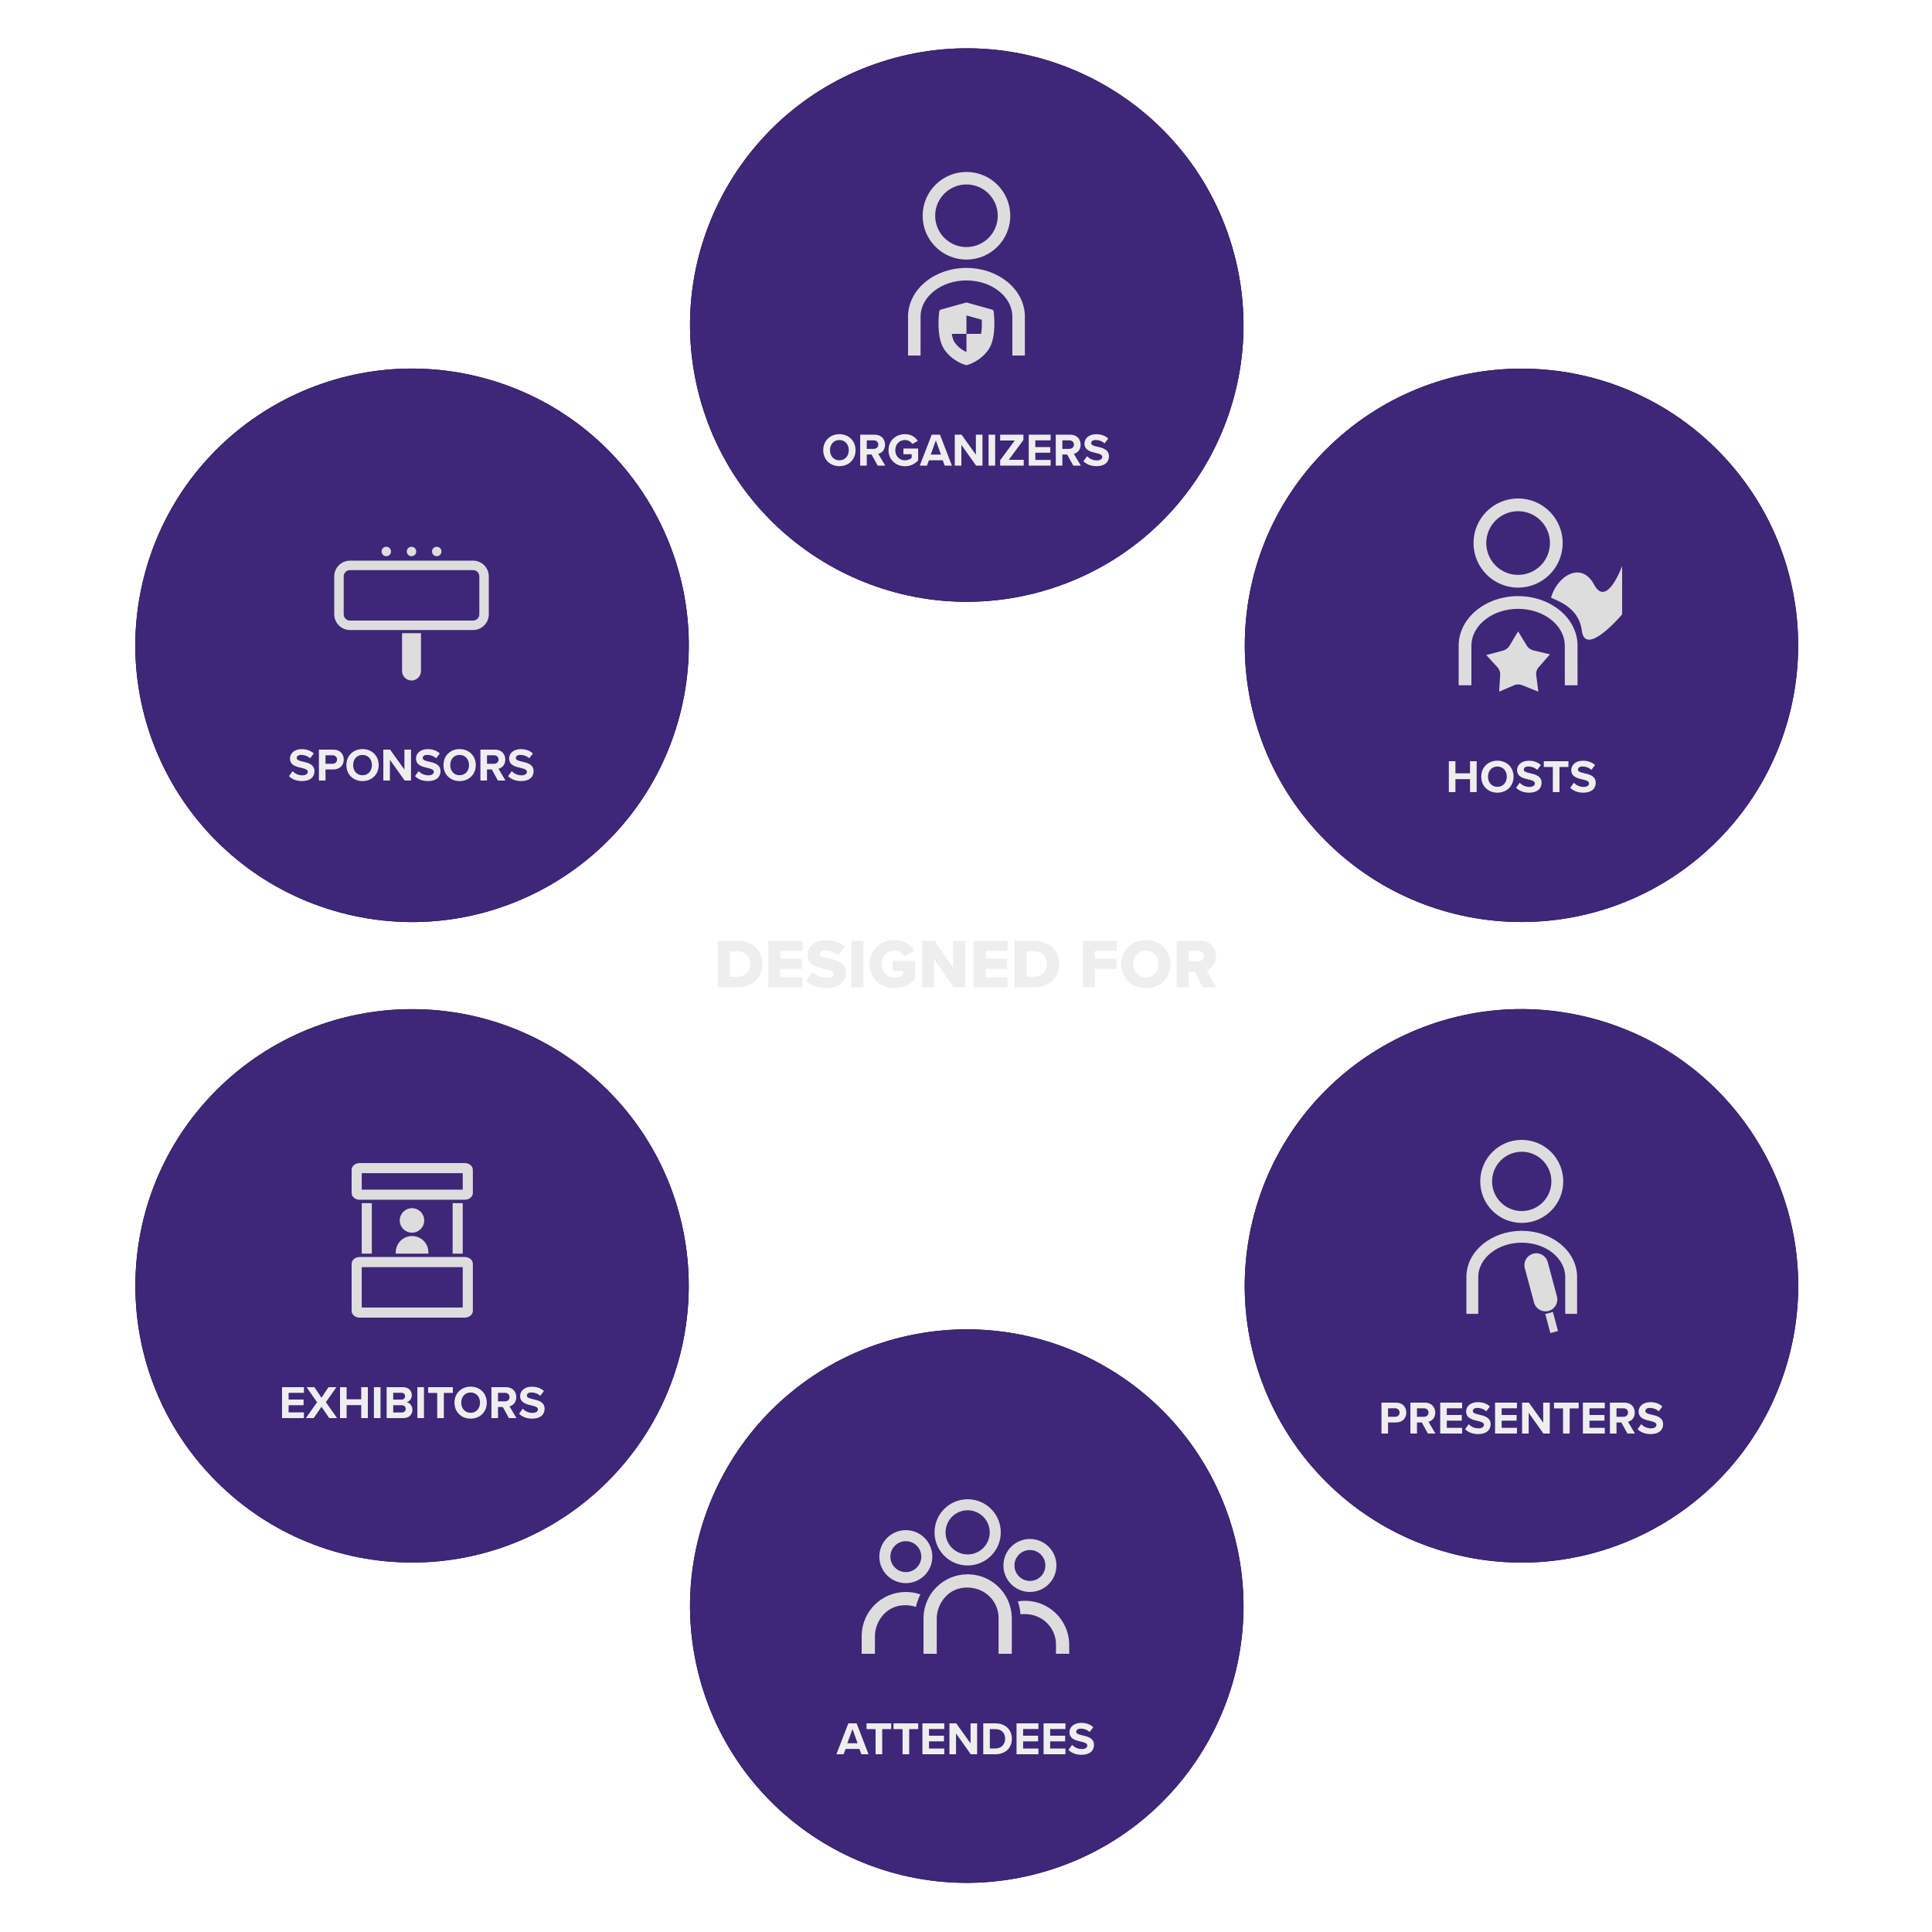 <?xml version="1.0" encoding="UTF-8"?><svg width="1000px" height="1000px" viewBox="0 0 1000 1000" version="1.1" xmlns="http://www.w3.org/2000/svg" xmlns:xlink="http://www.w3.org/1999/xlink"><title>Android</title><defs><path d="M467.431,281.58 C543.83,261.109 589.168,182.58 568.697,106.182 C548.226,29.783 469.698,-15.556 393.299,4.915 C316.9,25.386 271.562,103.915 292.033,180.314 C312.504,256.712 391.032,302.051 467.431,281.58 Z" id="path-1"/><filter x="-7.9%" y="-7.9%" width="115.7%" height="115.7%" filterUnits="objectBoundingBox" id="filter-2"><feMorphology radius="2.5" operator="dilate" in="SourceAlpha" result="shadowSpreadOuter1"/><feOffset dx="0" dy="0" in="shadowSpreadOuter1" result="shadowOffsetOuter1"/><feGaussianBlur stdDeviation="5" in="shadowOffsetOuter1" result="shadowBlurOuter1"/><feColorMatrix values="0 0 0 0 0   0 0 0 0 0   0 0 0 0 0  0 0 0 0.2 0" type="matrix" in="shadowBlurOuter1"/></filter><path d="M616.216,410.281 C672.144,466.209 762.821,466.209 818.749,410.281 C874.677,354.353 874.677,263.677 818.749,207.749 C762.821,151.821 672.144,151.821 616.216,207.749 C560.289,263.677 560.289,354.353 616.216,410.281 Z" id="path-3"/><filter x="-7.9%" y="-7.9%" width="115.7%" height="115.7%" filterUnits="objectBoundingBox" id="filter-4"><feMorphology radius="2.5" operator="dilate" in="SourceAlpha" result="shadowSpreadOuter1"/><feOffset dx="0" dy="0" in="shadowSpreadOuter1" result="shadowOffsetOuter1"/><feGaussianBlur stdDeviation="5" in="shadowOffsetOuter1" result="shadowBlurOuter1"/><feColorMatrix values="0 0 0 0 0   0 0 0 0 0   0 0 0 0 0  0 0 0 0.2 0" type="matrix" in="shadowBlurOuter1"/></filter><path d="M579.15,603.484 C558.679,679.882 604.018,758.411 680.417,778.882 C756.815,799.353 835.344,754.014 855.815,677.616 C876.286,601.217 830.947,522.688 754.549,502.217 C678.15,481.746 599.621,527.085 579.15,603.484 Z" id="path-5"/><filter x="-7.9%" y="-7.9%" width="115.7%" height="115.7%" filterUnits="objectBoundingBox" id="filter-6"><feMorphology radius="2.5" operator="dilate" in="SourceAlpha" result="shadowSpreadOuter1"/><feOffset dx="0" dy="0" in="shadowSpreadOuter1" result="shadowOffsetOuter1"/><feGaussianBlur stdDeviation="5" in="shadowOffsetOuter1" result="shadowBlurOuter1"/><feColorMatrix values="0 0 0 0 0   0 0 0 0 0   0 0 0 0 0  0 0 0 0.2 0" type="matrix" in="shadowBlurOuter1"/></filter><path d="M393.299,667.985 C316.9,688.456 271.562,766.984 292.033,843.383 C312.504,919.782 391.032,965.12 467.431,944.649 C543.83,924.178 589.168,845.65 568.697,769.251 C548.226,692.852 469.698,647.514 393.299,667.985 Z" id="path-7"/><filter x="-7.9%" y="-7.9%" width="115.7%" height="115.7%" filterUnits="objectBoundingBox" id="filter-8"><feMorphology radius="2.5" operator="dilate" in="SourceAlpha" result="shadowSpreadOuter1"/><feOffset dx="0" dy="0" in="shadowSpreadOuter1" result="shadowOffsetOuter1"/><feGaussianBlur stdDeviation="5" in="shadowOffsetOuter1" result="shadowBlurOuter1"/><feColorMatrix values="0 0 0 0 0   0 0 0 0 0   0 0 0 0 0  0 0 0 0.2 0" type="matrix" in="shadowBlurOuter1"/></filter><path d="M244.514,539.283 C188.586,483.356 97.909,483.356 41.981,539.283 C-13.946,595.211 -13.946,685.888 41.981,741.816 C97.909,797.744 188.586,797.744 244.514,741.816 C300.442,685.888 300.442,595.211 244.514,539.283 Z" id="path-9"/><filter x="-7.9%" y="-7.9%" width="115.7%" height="115.7%" filterUnits="objectBoundingBox" id="filter-10"><feMorphology radius="2.5" operator="dilate" in="SourceAlpha" result="shadowSpreadOuter1"/><feOffset dx="0" dy="0" in="shadowSpreadOuter1" result="shadowOffsetOuter1"/><feGaussianBlur stdDeviation="5" in="shadowOffsetOuter1" result="shadowBlurOuter1"/><feColorMatrix values="0 0 0 0 0   0 0 0 0 0   0 0 0 0 0  0 0 0 0.2 0" type="matrix" in="shadowBlurOuter1"/></filter><path d="M281.58,346.081 C302.051,269.682 256.712,191.154 180.314,170.683 C103.915,150.212 25.386,195.55 4.915,271.949 C-15.556,348.348 29.783,426.876 106.182,447.347 C182.58,467.818 261.109,422.48 281.58,346.081 Z" id="path-11"/><filter x="-7.9%" y="-7.9%" width="115.7%" height="115.7%" filterUnits="objectBoundingBox" id="filter-12"><feMorphology radius="2.5" operator="dilate" in="SourceAlpha" result="shadowSpreadOuter1"/><feOffset dx="0" dy="0" in="shadowSpreadOuter1" result="shadowOffsetOuter1"/><feGaussianBlur stdDeviation="5" in="shadowOffsetOuter1" result="shadowBlurOuter1"/><feColorMatrix values="0 0 0 0 0   0 0 0 0 0   0 0 0 0 0  0 0 0 0.2 0" type="matrix" in="shadowBlurOuter1"/></filter></defs><g id="Android" stroke="none" stroke-width="1" fill="none" fill-rule="evenodd"><g id="Group-2" transform="translate(70.032, 25)"><g id="Oval-4"><use fill="black" fill-opacity="1" filter="url(#filter-2)" xlink:href="#path-1"/><use fill="#3E2678" fill-rule="evenodd" xlink:href="#path-1"/></g><g id="Oval-4"><use fill="black" fill-opacity="1" filter="url(#filter-4)" xlink:href="#path-3"/><use fill="#3E2678" fill-rule="evenodd" xlink:href="#path-3"/></g><g id="Oval-4"><use fill="black" fill-opacity="1" filter="url(#filter-6)" xlink:href="#path-5"/><use fill="#3E2678" fill-rule="evenodd" xlink:href="#path-5"/></g><g id="Oval-4"><use fill="black" fill-opacity="1" filter="url(#filter-8)" xlink:href="#path-7"/><use fill="#3E2678" fill-rule="evenodd" xlink:href="#path-7"/></g><g id="Oval-4"><use fill="black" fill-opacity="1" filter="url(#filter-10)" xlink:href="#path-9"/><use fill="#3E2678" fill-rule="evenodd" xlink:href="#path-9"/></g><g id="Oval-4"><use fill="black" fill-opacity="1" filter="url(#filter-12)" xlink:href="#path-11"/><use fill="#3E2678" fill-rule="evenodd" xlink:href="#path-11"/></g><path d="M460.691,803.573 C460.666,803.573 460.641,803.572 460.616,803.572 C463.73,803.582 463.799,803.642 460.691,803.573 Z M460.539,803.571 C472.921,803.571 483.003,813.416 483.385,825.705 C483.392,825.945 483.396,830.758 483.396,831 C483.396,831 478.139,830.938 476.539,831 C476.548,830.705 476.547,825.838 476.538,825.542 C476.297,818.255 470.423,810.648 460.539,810.429 C459.719,810.41 458.929,810.45 458.168,810.543 C457.987,808.228 457.519,805.995 456.799,803.877 C458.015,803.676 459.265,803.571 460.539,803.571 Z M398.825,799 C401.47,799 404.01,799.449 406.373,800.276 C405.341,802.299 404.553,804.468 404.048,806.742 C402.463,806.212 400.717,805.899 398.825,805.857 C388.913,805.637 383.247,813.906 382.847,821.053 C382.832,821.323 382.825,830.734 382.825,831 L375.968,831 L375.969,829.251 C375.97,826.449 375.974,821.259 375.981,821.065 C376.399,808.808 386.466,799 398.825,799 Z M431.682,789.873 L431.937,789.884 C443.853,790.455 453.378,800.151 453.675,812.137 L453.676,812.339 C453.68,814.373 453.682,831 453.682,831 L446.825,831 L446.826,828.858 C446.827,823.962 446.832,812.361 446.831,812.235 C446.8,804.827 440.893,796.938 430.825,796.714 C420.791,796.491 415.107,804.969 414.835,812.174 C414.828,812.355 414.825,831 414.825,831 L407.968,831 C407.968,831 407.971,812.27 407.977,812.048 C408.329,799.733 418.424,789.857 430.825,789.857 L430.935,789.858 C430.924,789.858 430.913,789.857 430.901,789.857 C433.759,789.867 434.053,789.918 431.682,789.873 Z M463.053,771.571 C470.628,771.571 476.768,777.712 476.768,785.286 C476.768,792.86 470.628,799 463.053,799 C455.479,799 449.339,792.86 449.339,785.286 C449.339,777.712 455.479,771.571 463.053,771.571 Z M398.825,767 C406.399,767 412.539,773.14 412.539,780.714 C412.539,788.288 406.399,794.429 398.825,794.429 C391.251,794.429 385.11,788.288 385.11,780.714 C385.11,773.14 391.251,767 398.825,767 Z M463.053,777.286 C458.635,777.286 455.053,780.867 455.053,785.286 C455.053,789.704 458.635,793.286 463.053,793.286 C467.472,793.286 471.053,789.704 471.053,785.286 C471.053,780.867 467.472,777.286 463.053,777.286 Z M398.825,772.714 C394.406,772.714 390.825,776.296 390.825,780.714 C390.825,785.133 394.406,788.714 398.825,788.714 C403.243,788.714 406.825,785.133 406.825,780.714 C406.825,776.296 403.243,772.714 398.825,772.714 Z M430.825,751 C440.292,751 447.968,758.675 447.968,768.143 C447.968,777.611 440.292,785.286 430.825,785.286 C421.357,785.286 413.682,777.611 413.682,768.143 C413.682,758.675 421.357,751 430.825,751 Z M430.825,756.714 C424.513,756.714 419.396,761.831 419.396,768.143 C419.396,774.455 424.513,779.571 430.825,779.571 C437.137,779.571 442.253,774.455 442.253,768.143 C442.253,761.831 437.137,756.714 430.825,756.714 Z" id="people" fill="#DDDDDD" fill-rule="nonzero"/><g id="Group" transform="translate(354.968, 64)" fill="#DDDDDD"><path d="M75.451,67.626 L75.514,67.641 L88.535,71.262 C88.925,71.371 89.218,71.693 89.292,72.089 L89.3,72.137 C89.375,72.68 91.098,85.511 86.679,91.894 C82.265,98.27 75.753,99.904 75.478,99.97 C75.397,99.99 75.313,100 75.23,100 C75.146,100 75.063,99.99 74.981,99.97 L74.866,99.941 C73.932,99.691 67.93,97.888 63.781,91.894 C59.361,85.511 61.084,72.68 61.16,72.137 C61.216,71.735 61.496,71.402 61.878,71.276 L61.925,71.262 L74.946,67.641 C75.111,67.595 75.284,67.59 75.451,67.626 Z M75.237,49.676 C91.517,49.676 104.792,60.397 105.449,73.829 L105.465,74.237 C105.472,74.449 105.475,95.032 105.475,95.032 L98.994,95.032 L98.989,74.43 C98.695,64.559 88.373,56.155 75.237,56.155 C62.136,56.155 51.826,64.518 51.488,74.362 L51.481,95.032 L45,95.032 L45.013,74.14 C45.479,60.563 58.832,49.676 75.237,49.676 Z M75.237,83.801 L67.636,83.801 C67.956,85.741 68.461,87.272 69.108,88.206 C70.363,90.019 71.963,91.419 73.765,92.458 C74.208,92.713 74.645,92.936 75.068,93.127 L75.23,93.198 L75.237,93.195 L75.237,83.801 Z M83.169,76.495 L75.237,74.29 L75.237,83.801 L82.824,83.801 L82.844,83.678 C83.036,82.472 83.157,81.115 83.198,79.647 C83.225,78.647 83.216,77.643 83.176,76.658 L83.169,76.495 Z M75.237,0 C87.762,0 97.916,10.153 97.916,22.678 C97.916,35.203 87.762,45.356 75.237,45.356 C62.713,45.356 52.559,35.203 52.559,22.678 C52.559,10.153 62.713,0 75.237,0 Z M75.237,6.479 C66.291,6.479 59.039,13.732 59.039,22.678 C59.039,31.624 66.291,38.877 75.237,38.877 C84.184,38.877 91.436,31.624 91.436,22.678 C91.436,13.732 84.184,6.479 75.237,6.479 Z" id="Shape"/></g><path d="M117.196,651.771 L169.484,651.771 L169.484,630.856 L117.196,630.856 L117.196,651.771 Z M111.968,629.112 C111.968,627.188 113.841,625.627 116.151,625.627 L170.529,625.627 C172.84,625.627 174.713,627.189 174.713,629.112 L174.713,653.515 C174.713,655.44 172.839,657 170.529,657 L116.151,657 C113.841,657 111.968,655.439 111.968,653.515 L111.968,629.112 Z M117.196,590.769 L169.484,590.769 L169.484,582.229 L117.196,582.229 L117.196,590.769 Z M111.968,580.484 C111.968,578.56 113.841,577 116.151,577 L170.529,577 C172.84,577 174.713,578.561 174.713,580.484 L174.713,592.513 C174.713,594.438 172.839,595.998 170.529,595.998 L116.151,595.998 C113.841,595.998 111.968,594.437 111.968,592.513 L111.968,580.484 Z M164.255,597.741 L169.484,597.741 L169.484,623.885 L164.255,623.885 L164.255,597.741 Z M122.425,597.741 L122.425,623.885 L117.196,623.885 L117.196,597.741 L122.425,597.741 Z M143.253,614.768 C147.851,614.768 151.591,618.438 151.704,623.008 C151.706,623.079 151.707,623.885 151.707,623.885 L134.8,623.885 L134.801,623.52 C134.801,623.287 134.802,623.02 134.803,622.976 C134.934,618.421 138.667,614.768 143.253,614.768 Z M143.211,600.355 C146.713,600.355 149.551,603.194 149.551,606.695 C149.551,610.197 146.713,613.035 143.211,613.035 C139.71,613.035 136.871,610.197 136.871,606.695 C136.871,603.194 139.71,600.355 143.211,600.355 Z" id="Shape" fill="#DDDDDD" fill-rule="nonzero"/><path d="M107.866,273.347 L107.866,279.224 L107.866,292.939 C107.866,294.742 109.327,296.204 111.13,296.204 L174.805,296.204 C176.608,296.204 178.07,294.742 178.07,292.938 L178.07,279.224 L178.07,273.347 C178.07,271.544 176.608,270.082 174.805,270.082 L111.13,270.082 C109.328,270.082 107.866,271.544 107.866,273.347 Z M147.866,302.735 L147.866,322.327 C147.866,324.959 145.784,327.106 143.185,327.22 L142.968,327.224 C140.263,327.224 138.07,325.03 138.07,322.327 L138.07,302.735 L147.866,302.735 Z M174.805,265.184 C179.313,265.184 182.968,268.839 182.968,273.347 L182.968,292.934 C182.968,292.937 182.968,292.938 182.968,292.938 C182.968,297.447 179.312,301.102 174.805,301.102 L111.13,301.102 C106.622,301.102 102.968,297.446 102.968,292.939 L102.968,273.347 C102.968,268.839 106.623,265.184 111.13,265.184 L174.805,265.184 Z M142.968,258 C144.32,258 145.417,259.096 145.417,260.449 C145.417,261.802 144.32,262.898 142.968,262.898 C141.615,262.898 140.519,261.802 140.519,260.449 C140.519,259.096 141.615,258 142.968,258 Z M156.029,258 C157.381,258 158.478,259.096 158.478,260.449 C158.478,261.802 157.381,262.898 156.029,262.898 C154.676,262.898 153.58,261.802 153.58,260.449 C153.58,259.096 154.676,258 156.029,258 Z M129.906,258 C131.259,258 132.355,259.096 132.355,260.449 C132.355,261.802 131.259,262.898 129.906,262.898 C128.554,262.898 127.457,261.802 127.457,260.449 C127.457,259.096 128.554,258 129.906,258 Z" id="Shape" fill="#DDDDDD" fill-rule="nonzero"/><path d="M717.619,601.838 C726.096,601.838 732.969,594.966 732.969,586.489 C732.969,578.012 726.096,571.14 717.619,571.14 C709.142,571.14 702.27,578.012 702.27,586.489 C702.27,594.966 709.142,601.838 717.619,601.838 Z M717.619,607.978 C705.751,607.978 696.131,598.357 696.131,586.489 C696.131,574.621 705.751,565 717.619,565 C729.487,565 739.108,574.621 739.108,586.489 C739.108,598.357 729.487,607.978 717.619,607.978 Z M740.129,645.197 C740.128,640.566 740.125,635.51 740.125,635.527 C739.847,626.173 730.066,618.21 717.619,618.21 C705.205,618.21 695.436,626.135 695.116,635.462 C695.116,635.443 695.112,640.505 695.11,645.151 C695.11,646.364 695.109,653.766 695.109,655.048 L740.13,655.048 C740.13,653.781 740.13,646.396 740.129,645.197 Z M746.271,655.048 L688.968,655.048 C688.968,655.048 688.972,635.483 688.98,635.252 C689.421,622.387 702.075,612.071 717.619,612.071 C733.201,612.071 745.878,622.436 746.262,635.344 C746.268,635.544 746.271,655.048 746.271,655.048 Z M719.208,631.411 C718.331,628.136 720.281,624.768 723.55,623.893 L723.55,623.893 C726.825,623.015 730.192,624.961 731.069,628.233 L735.837,646.026 C736.714,649.301 734.764,652.669 731.495,653.545 L731.495,653.545 C728.22,654.422 724.853,652.476 723.976,649.205 L719.208,631.411 Z M729.79,655.116 L733.744,654.057 L736.392,663.941 L732.439,665 L729.79,655.116 Z" id="Shape" fill="#DDDDDD" fill-rule="nonzero"/><path d="M715.736,272.559 C724.839,272.559 732.218,265.179 732.218,256.076 C732.218,246.973 724.839,239.593 715.736,239.593 C706.632,239.593 699.253,246.973 699.253,256.076 C699.253,265.179 706.632,272.559 715.736,272.559 Z M715.736,279.152 C702.991,279.152 692.66,268.821 692.66,256.076 C692.66,243.331 702.991,233 715.736,233 C728.48,233 738.812,243.331 738.812,256.076 C738.812,268.821 728.48,279.152 715.736,279.152 Z M739.908,319.121 C739.907,314.148 739.903,308.717 739.904,308.736 C739.605,298.691 729.102,290.141 715.736,290.141 C702.404,290.141 691.914,298.65 691.57,308.667 C691.57,308.646 691.566,314.081 691.564,319.072 C691.563,320.374 691.563,328.322 691.563,329.699 L739.909,329.699 C739.909,328.339 739.908,320.408 739.908,319.121 Z M746.504,329.699 L684.968,329.699 C684.968,329.699 684.972,308.689 684.98,308.441 C685.455,294.625 699.043,283.547 715.736,283.547 C732.468,283.547 746.082,294.678 746.494,308.54 C746.5,308.755 746.504,329.699 746.504,329.699 Z M720.324,309.316 C720.946,310.337 722.275,311.306 723.438,311.585 L732.218,313.695 L726.215,320.555 C725.412,321.473 724.931,323.057 725.087,324.266 L726.214,333 L717.649,329.574 C716.54,329.13 714.896,329.15 713.799,329.62 L705.913,333 L706.481,324.201 C706.558,323.001 706.012,321.446 705.202,320.559 L699.253,314.043 L708.136,311.693 C709.287,311.389 710.598,310.401 711.208,309.379 L715.74,301.788 L720.324,309.316 Z M732.878,283.987 C736.174,272.998 748.482,265.306 755.075,277.614 C761.668,289.921 769.58,267.944 769.58,267.944 L769.58,292.998 C769.58,292.998 750.46,315.678 748.701,301.349 C746.943,287.02 731.072,284.906 732.878,283.987 Z" id="Shape" fill="#DDDDDD"/></g><g id="text-layer-shape" transform="translate(143.032, 219)" fill="#EEEEEE" fill-rule="nonzero"><path d="M293.632,689 L294.64,686.24 L301.792,686.24 L302.8,689 L306.52,689 L300.352,672.992 L296.08,672.992 L289.888,689 L293.632,689 Z M300.856,683.288 L295.552,683.288 L298.216,675.944 L300.856,683.288 Z M313.6,689 L313.6,675.992 L318.256,675.992 L318.256,672.992 L305.488,672.992 L305.488,675.992 L310.168,675.992 L310.168,689 L313.6,689 Z M327.568,689 L327.568,675.992 L332.224,675.992 L332.224,672.992 L319.456,672.992 L319.456,675.992 L324.136,675.992 L324.136,689 L327.568,689 Z M345.736,689 L345.736,686.048 L337.816,686.048 L337.816,682.328 L345.568,682.328 L345.568,679.4 L337.816,679.4 L337.816,675.92 L345.736,675.92 L345.736,672.992 L334.408,672.992 L334.408,689 L345.736,689 Z M351.808,689 L351.808,678.248 L359.44,689 L362.728,689 L362.728,672.992 L359.32,672.992 L359.32,683.36 L351.904,672.992 L348.4,672.992 L348.4,689 L351.808,689 Z M372.208,689 C377.224,689 380.704,685.832 380.704,681.008 C380.704,676.184 377.224,672.992 372.208,672.992 L365.896,672.992 L365.896,689 L372.208,689 Z M372.208,686 L369.304,686 L369.304,675.992 L372.208,675.992 C375.496,675.992 377.224,678.176 377.224,681.008 C377.224,683.72 375.376,686 372.208,686 Z M394.456,689 L394.456,686.048 L386.536,686.048 L386.536,682.328 L394.288,682.328 L394.288,679.4 L386.536,679.4 L386.536,675.92 L394.456,675.92 L394.456,672.992 L383.128,672.992 L383.128,689 L394.456,689 Z M408.448,689 L408.448,686.048 L400.528,686.048 L400.528,682.328 L408.28,682.328 L408.28,679.4 L400.528,679.4 L400.528,675.92 L408.448,675.92 L408.448,672.992 L397.12,672.992 L397.12,689 L408.448,689 Z M416.8,689.288 C421.12,689.288 423.208,687.08 423.208,684.152 C423.208,680.6 419.848,679.808 417.208,679.208 C415.36,678.776 414.016,678.44 414.016,677.36 C414.016,676.4 414.832,675.728 416.368,675.728 C417.928,675.728 419.656,676.28 420.952,677.48 L422.848,674.984 C421.264,673.52 419.152,672.752 416.608,672.752 C412.84,672.752 410.536,674.912 410.536,677.576 C410.536,681.152 413.896,681.872 416.512,682.472 C418.36,682.904 419.752,683.312 419.752,684.512 C419.752,685.424 418.84,686.312 416.968,686.312 C414.76,686.312 413.008,685.328 411.88,684.152 L410.008,686.744 C411.52,688.256 413.728,689.288 416.8,689.288 Z" id="ATTENDEES"/><path d="M13.328,185.288 C17.648,185.288 19.736,183.08 19.736,180.152 C19.736,176.6 16.376,175.808 13.736,175.208 C11.888,174.776 10.544,174.44 10.544,173.36 C10.544,172.4 11.36,171.728 12.896,171.728 C14.456,171.728 16.184,172.28 17.48,173.48 L19.376,170.984 C17.792,169.52 15.68,168.752 13.136,168.752 C9.368,168.752 7.064,170.912 7.064,173.576 C7.064,177.152 10.424,177.872 13.04,178.472 C14.888,178.904 16.28,179.312 16.28,180.512 C16.28,181.424 15.368,182.312 13.496,182.312 C11.288,182.312 9.536,181.328 8.408,180.152 L6.536,182.744 C8.048,184.256 10.256,185.288 13.328,185.288 Z M25.448,185 L25.448,179.264 L29.528,179.264 C32.984,179.264 34.904,176.936 34.904,174.152 C34.904,171.344 33.008,168.992 29.528,168.992 L22.04,168.992 L22.04,185 L25.448,185 Z M29.072,176.336 L25.448,176.336 L25.448,171.92 L29.072,171.92 C30.416,171.92 31.424,172.808 31.424,174.128 C31.424,175.472 30.416,176.336 29.072,176.336 Z M44.6,185.288 C49.448,185.288 52.976,181.832 52.976,177.008 C52.976,172.184 49.448,168.728 44.6,168.728 C39.776,168.728 36.248,172.184 36.248,177.008 C36.248,181.832 39.776,185.288 44.6,185.288 Z M44.6,182.264 C41.648,182.264 39.752,179.984 39.752,177.008 C39.752,174.008 41.648,171.752 44.6,171.752 C47.552,171.752 49.472,174.008 49.472,177.008 C49.472,179.984 47.552,182.264 44.6,182.264 Z M58.784,185 L58.784,174.248 L66.416,185 L69.704,185 L69.704,168.992 L66.296,168.992 L66.296,179.36 L58.88,168.992 L55.376,168.992 L55.376,185 L58.784,185 Z M78.56,185.288 C82.88,185.288 84.968,183.08 84.968,180.152 C84.968,176.6 81.608,175.808 78.968,175.208 C77.12,174.776 75.776,174.44 75.776,173.36 C75.776,172.4 76.592,171.728 78.128,171.728 C79.688,171.728 81.416,172.28 82.712,173.48 L84.608,170.984 C83.024,169.52 80.912,168.752 78.368,168.752 C74.6,168.752 72.296,170.912 72.296,173.576 C72.296,177.152 75.656,177.872 78.272,178.472 C80.12,178.904 81.512,179.312 81.512,180.512 C81.512,181.424 80.6,182.312 78.728,182.312 C76.52,182.312 74.768,181.328 73.64,180.152 L71.768,182.744 C73.28,184.256 75.488,185.288 78.56,185.288 Z M94.856,185.288 C99.704,185.288 103.232,181.832 103.232,177.008 C103.232,172.184 99.704,168.728 94.856,168.728 C90.032,168.728 86.504,172.184 86.504,177.008 C86.504,181.832 90.032,185.288 94.856,185.288 Z M94.856,182.264 C91.904,182.264 90.008,179.984 90.008,177.008 C90.008,174.008 91.904,171.752 94.856,171.752 C97.808,171.752 99.728,174.008 99.728,177.008 C99.728,179.984 97.808,182.264 94.856,182.264 Z M109.04,185 L109.04,179.264 L111.536,179.264 L114.68,185 L118.592,185 L114.992,178.904 C116.72,178.496 118.496,176.984 118.496,174.152 C118.496,171.176 116.456,168.992 113.12,168.992 L105.632,168.992 L105.632,185 L109.04,185 Z M112.616,176.336 L109.04,176.336 L109.04,171.92 L112.616,171.92 C113.984,171.92 115.016,172.784 115.016,174.128 C115.016,175.472 113.984,176.336 112.616,176.336 Z M126.752,185.288 C131.072,185.288 133.16,183.08 133.16,180.152 C133.16,176.6 129.8,175.808 127.16,175.208 C125.312,174.776 123.968,174.44 123.968,173.36 C123.968,172.4 124.784,171.728 126.32,171.728 C127.88,171.728 129.608,172.28 130.904,173.48 L132.8,170.984 C131.216,169.52 129.104,168.752 126.56,168.752 C122.792,168.752 120.488,170.912 120.488,173.576 C120.488,177.152 123.848,177.872 126.464,178.472 C128.312,178.904 129.704,179.312 129.704,180.512 C129.704,181.424 128.792,182.312 126.92,182.312 C124.712,182.312 122.96,181.328 121.832,180.152 L119.96,182.744 C121.472,184.256 123.68,185.288 126.752,185.288 Z" id="SPONSORS"/><path d="M575.42,523 L575.42,517.264 L579.5,517.264 C582.956,517.264 584.876,514.936 584.876,512.152 C584.876,509.344 582.98,506.992 579.5,506.992 L572.012,506.992 L572.012,523 L575.42,523 Z M579.044,514.336 L575.42,514.336 L575.42,509.92 L579.044,509.92 C580.388,509.92 581.396,510.808 581.396,512.128 C581.396,513.472 580.388,514.336 579.044,514.336 Z M590.396,523 L590.396,517.264 L592.892,517.264 L596.036,523 L599.948,523 L596.348,516.904 C598.076,516.496 599.852,514.984 599.852,512.152 C599.852,509.176 597.812,506.992 594.476,506.992 L586.988,506.992 L586.988,523 L590.396,523 Z M593.972,514.336 L590.396,514.336 L590.396,509.92 L593.972,509.92 C595.34,509.92 596.372,510.784 596.372,512.128 C596.372,513.472 595.34,514.336 593.972,514.336 Z M613.748,523 L613.748,520.048 L605.828,520.048 L605.828,516.328 L613.58,516.328 L613.58,513.4 L605.828,513.4 L605.828,509.92 L613.748,509.92 L613.748,506.992 L602.42,506.992 L602.42,523 L613.748,523 Z M622.1,523.288 C626.42,523.288 628.508,521.08 628.508,518.152 C628.508,514.6 625.148,513.808 622.508,513.208 C620.66,512.776 619.316,512.44 619.316,511.36 C619.316,510.4 620.132,509.728 621.668,509.728 C623.228,509.728 624.956,510.28 626.252,511.48 L628.148,508.984 C626.564,507.52 624.452,506.752 621.908,506.752 C618.14,506.752 615.836,508.912 615.836,511.576 C615.836,515.152 619.196,515.872 621.812,516.472 C623.66,516.904 625.052,517.312 625.052,518.512 C625.052,519.424 624.14,520.312 622.268,520.312 C620.06,520.312 618.308,519.328 617.18,518.152 L615.308,520.744 C616.82,522.256 619.028,523.288 622.1,523.288 Z M642.14,523 L642.14,520.048 L634.22,520.048 L634.22,516.328 L641.972,516.328 L641.972,513.4 L634.22,513.4 L634.22,509.92 L642.14,509.92 L642.14,506.992 L630.812,506.992 L630.812,523 L642.14,523 Z M648.212,523 L648.212,512.248 L655.844,523 L659.132,523 L659.132,506.992 L655.724,506.992 L655.724,517.36 L648.308,506.992 L644.804,506.992 L644.804,523 L648.212,523 Z M669.428,523 L669.428,509.992 L674.084,509.992 L674.084,506.992 L661.316,506.992 L661.316,509.992 L665.996,509.992 L665.996,523 L669.428,523 Z M687.596,523 L687.596,520.048 L679.676,520.048 L679.676,516.328 L687.428,516.328 L687.428,513.4 L679.676,513.4 L679.676,509.92 L687.596,509.92 L687.596,506.992 L676.268,506.992 L676.268,523 L687.596,523 Z M693.668,523 L693.668,517.264 L696.164,517.264 L699.308,523 L703.22,523 L699.62,516.904 C701.348,516.496 703.124,514.984 703.124,512.152 C703.124,509.176 701.084,506.992 697.748,506.992 L690.26,506.992 L690.26,523 L693.668,523 Z M697.244,514.336 L693.668,514.336 L693.668,509.92 L697.244,509.92 C698.612,509.92 699.644,510.784 699.644,512.128 C699.644,513.472 698.612,514.336 697.244,514.336 Z M711.38,523.288 C715.7,523.288 717.788,521.08 717.788,518.152 C717.788,514.6 714.428,513.808 711.788,513.208 C709.94,512.776 708.596,512.44 708.596,511.36 C708.596,510.4 709.412,509.728 710.948,509.728 C712.508,509.728 714.236,510.28 715.532,511.48 L717.428,508.984 C715.844,507.52 713.732,506.752 711.188,506.752 C707.42,506.752 705.116,508.912 705.116,511.576 C705.116,515.152 708.476,515.872 711.092,516.472 C712.94,516.904 714.332,517.312 714.332,518.512 C714.332,519.424 713.42,520.312 711.548,520.312 C709.34,520.312 707.588,519.328 706.46,518.152 L704.588,520.744 C706.1,522.256 708.308,523.288 711.38,523.288 Z" id="PRESENTERS"/><path d="M291.424,22.288 C296.272,22.288 299.8,18.832 299.8,14.008 C299.8,9.184 296.272,5.728 291.424,5.728 C286.6,5.728 283.072,9.184 283.072,14.008 C283.072,18.832 286.6,22.288 291.424,22.288 Z M291.424,19.264 C288.472,19.264 286.576,16.984 286.576,14.008 C286.576,11.008 288.472,8.752 291.424,8.752 C294.376,8.752 296.296,11.008 296.296,14.008 C296.296,16.984 294.376,19.264 291.424,19.264 Z M305.608,22 L305.608,16.264 L308.104,16.264 L311.248,22 L315.16,22 L311.56,15.904 C313.288,15.496 315.064,13.984 315.064,11.152 C315.064,8.176 313.024,5.992 309.688,5.992 L302.2,5.992 L302.2,22 L305.608,22 Z M309.184,13.336 L305.608,13.336 L305.608,8.92 L309.184,8.92 C310.552,8.92 311.584,9.784 311.584,11.128 C311.584,12.472 310.552,13.336 309.184,13.336 Z M325.384,22.312 C328.288,22.312 330.568,21.112 332.2,19.288 L332.2,13.168 L324.568,13.168 L324.568,16.096 L328.84,16.096 L328.84,18.04 C328.144,18.664 326.848,19.264 325.384,19.264 C322.48,19.264 320.368,17.032 320.368,14.008 C320.368,10.984 322.48,8.752 325.384,8.752 C327.064,8.752 328.432,9.64 329.176,10.768 L332.008,9.232 C330.784,7.336 328.696,5.728 325.384,5.728 C320.704,5.728 316.864,8.944 316.864,14.008 C316.864,19.048 320.704,22.312 325.384,22.312 Z M336.784,22 L337.792,19.24 L344.944,19.24 L345.952,22 L349.672,22 L343.504,5.992 L339.232,5.992 L333.04,22 L336.784,22 Z M344.008,16.288 L338.704,16.288 L341.368,8.944 L344.008,16.288 Z M354.568,22 L354.568,11.248 L362.2,22 L365.488,22 L365.488,5.992 L362.08,5.992 L362.08,16.36 L354.664,5.992 L351.16,5.992 L351.16,22 L354.568,22 Z M372.064,22 L372.064,5.992 L368.656,5.992 L368.656,22 L372.064,22 Z M386.848,22 L386.848,19 L379.12,19 L386.68,8.728 L386.68,5.992 L374.656,5.992 L374.656,8.992 L382.216,8.992 L374.656,19.24 L374.656,22 L386.848,22 Z M400.768,22 L400.768,19.048 L392.848,19.048 L392.848,15.328 L400.6,15.328 L400.6,12.4 L392.848,12.4 L392.848,8.92 L400.768,8.92 L400.768,5.992 L389.44,5.992 L389.44,22 L400.768,22 Z M406.84,22 L406.84,16.264 L409.336,16.264 L412.48,22 L416.392,22 L412.792,15.904 C414.52,15.496 416.296,13.984 416.296,11.152 C416.296,8.176 414.256,5.992 410.92,5.992 L403.432,5.992 L403.432,22 L406.84,22 Z M410.416,13.336 L406.84,13.336 L406.84,8.92 L410.416,8.92 C411.784,8.92 412.816,9.784 412.816,11.128 C412.816,12.472 411.784,13.336 410.416,13.336 Z M424.552,22.288 C428.872,22.288 430.96,20.08 430.96,17.152 C430.96,13.6 427.6,12.808 424.96,12.208 C423.112,11.776 421.768,11.44 421.768,10.36 C421.768,9.4 422.584,8.728 424.12,8.728 C425.68,8.728 427.408,9.28 428.704,10.48 L430.6,7.984 C429.016,6.52 426.904,5.752 424.36,5.752 C420.592,5.752 418.288,7.912 418.288,10.576 C418.288,14.152 421.648,14.872 424.264,15.472 C426.112,15.904 427.504,16.312 427.504,17.512 C427.504,18.424 426.592,19.312 424.72,19.312 C422.512,19.312 420.76,18.328 419.632,17.152 L417.76,19.744 C419.272,21.256 421.48,22.288 424.552,22.288 Z" id="ORGANIZERS"/><path d="M14.272,515 L14.272,512.048 L6.352,512.048 L6.352,508.328 L14.104,508.328 L14.104,505.4 L6.352,505.4 L6.352,501.92 L14.272,501.92 L14.272,498.992 L2.944,498.992 L2.944,515 L14.272,515 Z M19.336,515 L23.368,509.144 L27.376,515 L31.456,515 L25.648,506.768 L31.096,498.992 L26.992,498.992 L23.368,504.464 L19.696,498.992 L15.64,498.992 L21.088,506.792 L15.28,515 L19.336,515 Z M36.376,515 L36.376,508.28 L43.936,508.28 L43.936,515 L47.368,515 L47.368,498.992 L43.936,498.992 L43.936,505.28 L36.376,505.28 L36.376,498.992 L32.968,498.992 L32.968,515 L36.376,515 Z M53.92,515 L53.92,498.992 L50.512,498.992 L50.512,515 L53.92,515 Z M65.776,515 C68.824,515 70.432,513.08 70.432,510.68 C70.432,508.664 69.064,507.008 67.36,506.744 C68.872,506.432 70.12,505.088 70.12,503.072 C70.12,500.936 68.56,498.992 65.512,498.992 L57.088,498.992 L57.088,515 L65.776,515 Z M64.768,505.424 L60.496,505.424 L60.496,501.896 L64.768,501.896 C65.92,501.896 66.64,502.664 66.64,503.648 C66.64,504.68 65.92,505.424 64.768,505.424 Z M64.888,512.096 L60.496,512.096 L60.496,508.328 L64.888,508.328 C66.232,508.328 66.952,509.192 66.952,510.2 C66.952,511.352 66.184,512.096 64.888,512.096 Z M76.408,515 L76.408,498.992 L73,498.992 L73,515 L76.408,515 Z M86.704,515 L86.704,501.992 L91.36,501.992 L91.36,498.992 L78.592,498.992 L78.592,501.992 L83.272,501.992 L83.272,515 L86.704,515 Z M100.552,515.288 C105.4,515.288 108.928,511.832 108.928,507.008 C108.928,502.184 105.4,498.728 100.552,498.728 C95.728,498.728 92.2,502.184 92.2,507.008 C92.2,511.832 95.728,515.288 100.552,515.288 Z M100.552,512.264 C97.6,512.264 95.704,509.984 95.704,507.008 C95.704,504.008 97.6,501.752 100.552,501.752 C103.504,501.752 105.424,504.008 105.424,507.008 C105.424,509.984 103.504,512.264 100.552,512.264 Z M114.736,515 L114.736,509.264 L117.232,509.264 L120.376,515 L124.288,515 L120.688,508.904 C122.416,508.496 124.192,506.984 124.192,504.152 C124.192,501.176 122.152,498.992 118.816,498.992 L111.328,498.992 L111.328,515 L114.736,515 Z M118.312,506.336 L114.736,506.336 L114.736,501.92 L118.312,501.92 C119.68,501.92 120.712,502.784 120.712,504.128 C120.712,505.472 119.68,506.336 118.312,506.336 Z M132.448,515.288 C136.768,515.288 138.856,513.08 138.856,510.152 C138.856,506.6 135.496,505.808 132.856,505.208 C131.008,504.776 129.664,504.44 129.664,503.36 C129.664,502.4 130.48,501.728 132.016,501.728 C133.576,501.728 135.304,502.28 136.6,503.48 L138.496,500.984 C136.912,499.52 134.8,498.752 132.256,498.752 C128.488,498.752 126.184,500.912 126.184,503.576 C126.184,507.152 129.544,507.872 132.16,508.472 C134.008,508.904 135.4,509.312 135.4,510.512 C135.4,511.424 134.488,512.312 132.616,512.312 C130.408,512.312 128.656,511.328 127.528,510.152 L125.656,512.744 C127.168,514.256 129.376,515.288 132.448,515.288 Z" id="EXHIBITORS"/><path d="M610.292,191 L610.292,184.28 L617.852,184.28 L617.852,191 L621.284,191 L621.284,174.992 L617.852,174.992 L617.852,181.28 L610.292,181.28 L610.292,174.992 L606.884,174.992 L606.884,191 L610.292,191 Z M632.012,191.288 C636.86,191.288 640.388,187.832 640.388,183.008 C640.388,178.184 636.86,174.728 632.012,174.728 C627.188,174.728 623.66,178.184 623.66,183.008 C623.66,187.832 627.188,191.288 632.012,191.288 Z M632.012,188.264 C629.06,188.264 627.164,185.984 627.164,183.008 C627.164,180.008 629.06,177.752 632.012,177.752 C634.964,177.752 636.884,180.008 636.884,183.008 C636.884,185.984 634.964,188.264 632.012,188.264 Z M648.476,191.288 C652.796,191.288 654.884,189.08 654.884,186.152 C654.884,182.6 651.524,181.808 648.884,181.208 C647.036,180.776 645.692,180.44 645.692,179.36 C645.692,178.4 646.508,177.728 648.044,177.728 C649.604,177.728 651.332,178.28 652.628,179.48 L654.524,176.984 C652.94,175.52 650.828,174.752 648.284,174.752 C644.516,174.752 642.212,176.912 642.212,179.576 C642.212,183.152 645.572,183.872 648.188,184.472 C650.036,184.904 651.428,185.312 651.428,186.512 C651.428,187.424 650.516,188.312 648.644,188.312 C646.436,188.312 644.684,187.328 643.556,186.152 L641.684,188.744 C643.196,190.256 645.404,191.288 648.476,191.288 Z M664.148,191 L664.148,177.992 L668.804,177.992 L668.804,174.992 L656.036,174.992 L656.036,177.992 L660.716,177.992 L660.716,191 L664.148,191 Z M676.508,191.288 C680.828,191.288 682.916,189.08 682.916,186.152 C682.916,182.6 679.556,181.808 676.916,181.208 C675.068,180.776 673.724,180.44 673.724,179.36 C673.724,178.4 674.54,177.728 676.076,177.728 C677.636,177.728 679.364,178.28 680.66,179.48 L682.556,176.984 C680.972,175.52 678.86,174.752 676.316,174.752 C672.548,174.752 670.244,176.912 670.244,179.576 C670.244,183.152 673.604,183.872 676.22,184.472 C678.068,184.904 679.46,185.312 679.46,186.512 C679.46,187.424 678.548,188.312 676.676,188.312 C674.468,188.312 672.716,187.328 671.588,186.152 L669.716,188.744 C671.228,190.256 673.436,191.288 676.508,191.288 Z" id="HOSTS"/><path d="M238.632,292 C246.156,292 251.592,287.428 251.592,279.976 C251.592,272.524 246.156,267.988 238.596,267.988 L228.516,267.988 L228.516,292 L238.632,292 Z M238.596,286.6 L234.708,286.6 L234.708,273.388 L238.632,273.388 C243.024,273.388 245.256,276.268 245.256,279.976 C245.256,283.54 242.808,286.6 238.596,286.6 Z M272.292,292 L272.292,286.78 L260.88,286.78 L260.88,282.46 L272.04,282.46 L272.04,277.204 L260.88,277.204 L260.88,273.208 L272.292,273.208 L272.292,267.988 L254.688,267.988 L254.688,292 L272.292,292 Z M284.82,292.432 C291.264,292.432 294.828,289.228 294.828,284.404 C294.828,278.968 289.356,277.816 285.396,276.988 C282.732,276.484 281.256,276.052 281.256,274.792 C281.256,273.748 282.048,272.92 284.1,272.92 C286.224,272.92 288.852,273.748 290.868,275.404 L294.252,270.976 C291.696,268.78 288.348,267.628 284.496,267.628 C278.34,267.628 274.92,271.12 274.92,275.152 C274.92,280.84 280.464,281.848 284.424,282.64 C286.98,283.18 288.528,283.72 288.528,285.088 C288.528,286.24 287.232,287.14 285.108,287.14 C281.832,287.14 279.168,285.7 277.44,283.972 L274.164,288.616 C276.576,290.92 279.96,292.432 284.82,292.432 Z M303.9,292 L303.9,267.988 L297.708,267.988 L297.708,292 L303.9,292 Z M319.992,292.432 C324.528,292.432 328.02,290.596 330.612,287.752 L330.612,278.356 L319.02,278.356 L319.02,283.504 L324.528,283.504 L324.528,285.52 C323.556,286.312 321.864,286.96 319.992,286.96 C316.068,286.96 313.296,283.936 313.296,280.012 C313.296,276.088 316.068,273.064 319.992,273.064 C322.26,273.064 324.096,274.324 325.068,275.908 L330.252,273.172 C328.488,270.184 325.248,267.592 319.992,267.592 C312.828,267.592 306.996,272.38 306.996,280.012 C306.996,287.644 312.828,292.432 319.992,292.432 Z M340.44,292 L340.44,277.492 L350.592,292 L356.568,292 L356.568,267.988 L350.34,267.988 L350.34,281.812 L340.62,267.988 L334.248,267.988 L334.248,292 L340.44,292 Z M378.492,292 L378.492,286.78 L367.08,286.78 L367.08,282.46 L378.24,282.46 L378.24,277.204 L367.08,277.204 L367.08,273.208 L378.492,273.208 L378.492,267.988 L360.888,267.988 L360.888,292 L378.492,292 Z M392.208,292 C399.732,292 405.168,287.428 405.168,279.976 C405.168,272.524 399.732,267.988 392.172,267.988 L382.092,267.988 L382.092,292 L392.208,292 Z M392.172,286.6 L388.284,286.6 L388.284,273.388 L392.208,273.388 C396.6,273.388 398.832,276.268 398.832,279.976 C398.832,283.54 396.384,286.6 392.172,286.6 Z M423.672,292 L423.672,282.46 L434.832,282.46 L434.832,277.204 L423.672,277.204 L423.672,273.208 L435.084,273.208 L435.084,267.988 L417.48,267.988 L417.48,292 L423.672,292 Z M450.06,292.432 C457.404,292.432 462.876,287.32 462.876,280.012 C462.876,272.704 457.404,267.592 450.06,267.592 C442.716,267.592 437.208,272.704 437.208,280.012 C437.208,287.32 442.716,292.432 450.06,292.432 Z M450.06,286.96 C446.064,286.96 443.508,283.9 443.508,280.012 C443.508,276.088 446.064,273.064 450.06,273.064 C454.02,273.064 456.576,276.088 456.576,280.012 C456.576,283.9 454.02,286.96 450.06,286.96 Z M472.2,292 L472.2,283.864 L475.368,283.864 L479.4,292 L486.492,292 L481.596,283.18 C483.828,282.388 486.384,280.156 486.384,275.98 C486.384,271.516 483.36,267.988 478.032,267.988 L466.008,267.988 L466.008,292 L472.2,292 Z M477.096,278.608 L472.2,278.608 L472.2,273.208 L477.096,273.208 C478.716,273.208 480.084,274.252 480.084,275.908 C480.084,277.564 478.716,278.608 477.096,278.608 Z" id="DESIGNEDFOR"/></g></g></svg>